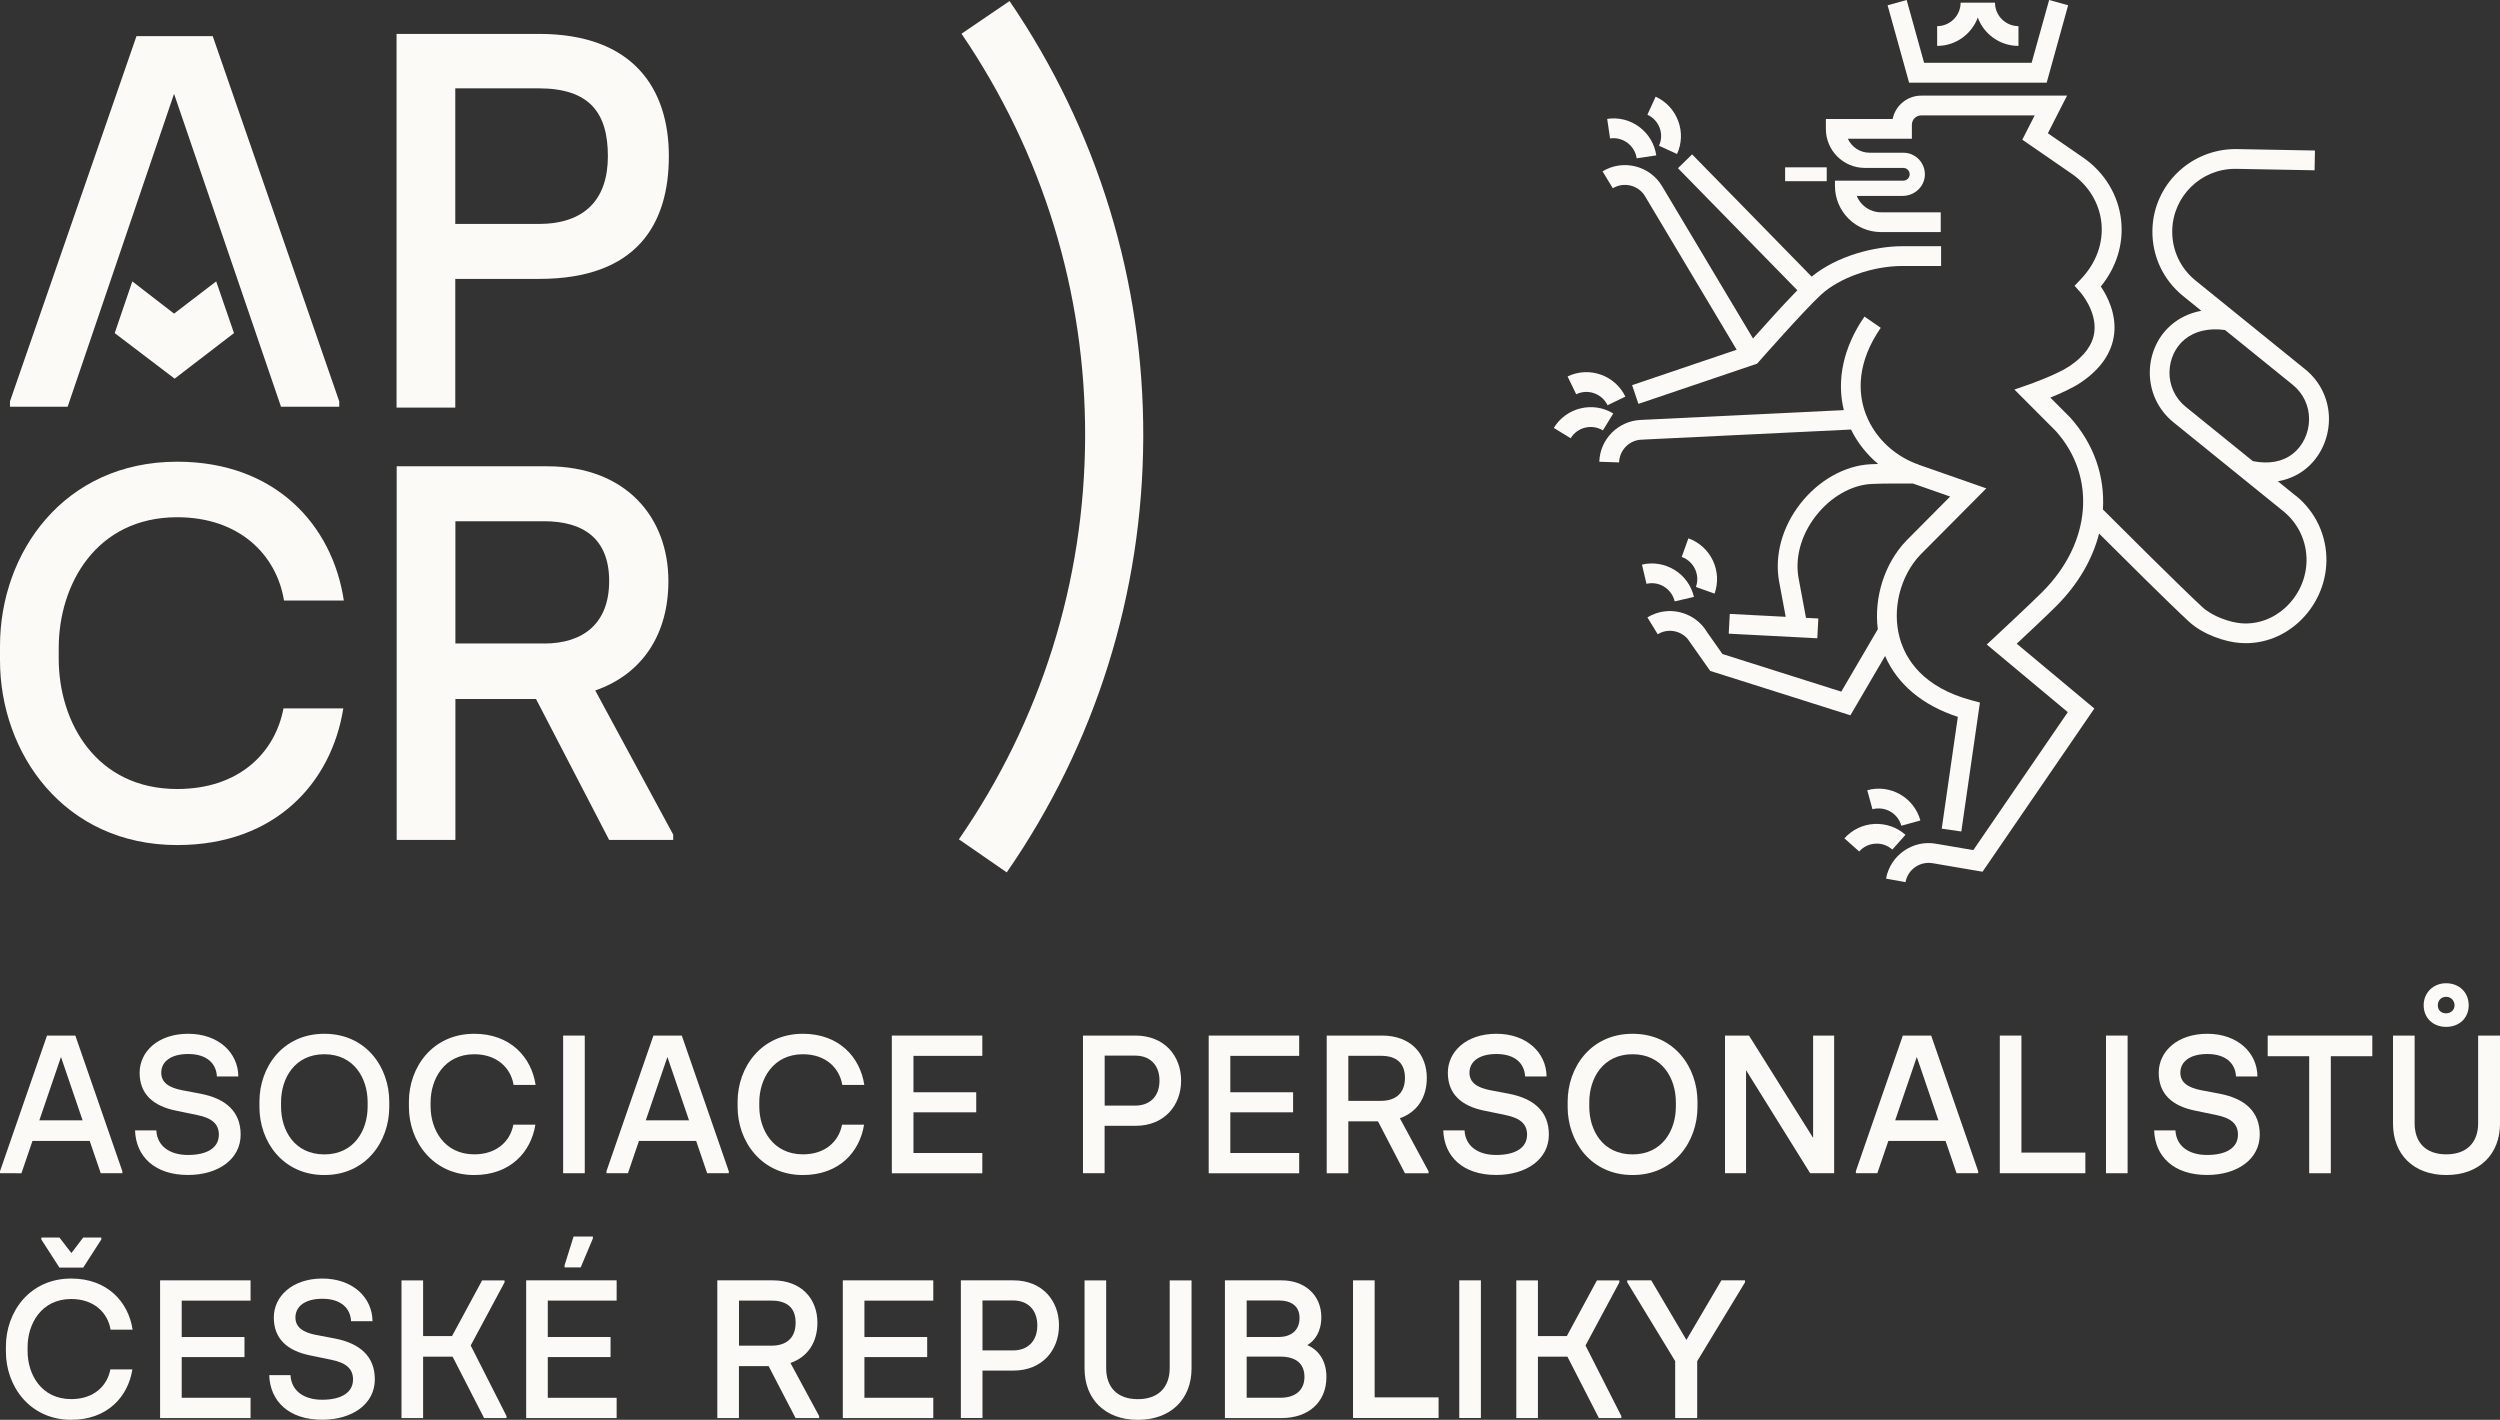<?xml version="1.0" encoding="UTF-8"?>
<svg id="Layer_2" data-name="Layer 2" xmlns="http://www.w3.org/2000/svg" viewBox="0 0 431.33 244.96">
  <rect x="0" y="0" width="431.33" height="244.96" fill="#333333" stroke="none"/>
  <defs>
    <style>
      .cls-1 {
        fill: #fbfaf7;
      }
    </style>
  </defs>
  <g id="Vrstva_1" data-name="Vrstva 1">
    <g>
      <g>
        <path class="cls-1" d="M0,202.08l8.11-23.41h4.89l8.11,23.41v.34h-3.73l-1.9-5.57H5.6l-1.9,5.57H0v-.34ZM14.25,193.29l-3.73-10.93-3.73,10.93h7.47Z"/>
        <path class="cls-1" d="M23.31,195.03h3.66c.14,2.71,2.31,4.24,5.46,4.24,3.39,0,5.33-1.29,5.33-3.5,0-1.87-1.22-2.88-3.73-3.39l-3.63-.75c-4.04-.81-6.31-2.92-6.31-6.55s3.16-6.72,8.38-6.72,8.62,3.26,8.65,7.36h-3.7c-.1-2.14-1.63-3.87-4.95-3.87-3.09,0-4.65,1.39-4.65,3.22,0,1.7,1.32,2.58,3.56,3.02l3.22.61c4.41.85,6.92,3.12,6.92,7.06,0,4.24-3.87,6.96-9.09,6.96-5.77,0-8.99-3.22-9.13-7.7Z"/>
        <path class="cls-1" d="M44.76,190.99v-.92c0-5.9,3.97-11.71,11.2-11.71s11.2,5.8,11.2,11.71v.92c0,5.94-4,11.74-11.2,11.74s-11.2-5.8-11.2-11.74ZM55.96,199.17c5.12,0,7.47-4.14,7.47-8.25v-.75c0-4.11-2.34-8.28-7.47-8.28s-7.47,4.17-7.47,8.28v.75c0,4.11,2.31,8.25,7.47,8.25Z"/>
        <path class="cls-1" d="M70.55,190.99v-.92c0-5.9,4.04-11.71,11.27-11.71,6.24,0,9.87,4.04,10.59,8.82h-3.8c-.48-2.92-2.85-5.29-6.79-5.29-5.16,0-7.53,4.28-7.53,8.31v.68c0,4.04,2.38,8.28,7.53,8.28,3.9,0,6.21-2.27,6.75-5.12h3.8c-.75,4.72-4.31,8.69-10.55,8.69-7.19,0-11.27-5.84-11.27-11.74Z"/>
        <path class="cls-1" d="M97.16,178.67h3.73v23.75h-3.73v-23.75Z"/>
        <path class="cls-1" d="M104.63,202.08l8.11-23.41h4.89l8.11,23.41v.34h-3.73l-1.9-5.57h-9.87l-1.9,5.57h-3.7v-.34ZM118.88,193.29l-3.73-10.93-3.73,10.93h7.47Z"/>
        <path class="cls-1" d="M127.26,190.99v-.92c0-5.9,4.04-11.71,11.27-11.71,6.24,0,9.87,4.04,10.59,8.82h-3.8c-.48-2.92-2.85-5.29-6.79-5.29-5.16,0-7.53,4.28-7.53,8.31v.68c0,4.04,2.38,8.28,7.53,8.28,3.9,0,6.21-2.27,6.75-5.12h3.8c-.75,4.72-4.31,8.69-10.55,8.69-7.19,0-11.27-5.84-11.27-11.74Z"/>
        <path class="cls-1" d="M153.87,178.67h15.61v3.5h-11.88v6.28h10.83v3.46h-10.83v7.02h11.88v3.5h-15.61v-23.75Z"/>
        <path class="cls-1" d="M186.85,178.67h9.06c4.99,0,7.87,3.5,7.87,7.77s-2.88,7.8-7.87,7.8h-5.33v8.18h-3.73v-23.75ZM195.88,190.75c2.48,0,4.17-1.56,4.17-4.31s-1.7-4.31-4.17-4.31h-5.29v8.62h5.29Z"/>
        <path class="cls-1" d="M208.54,178.67h15.61v3.5h-11.88v6.28h10.83v3.46h-10.83v7.02h11.88v3.5h-15.61v-23.75Z"/>
        <path class="cls-1" d="M228.9,178.67h9.57c5.02,0,7.7,3.26,7.7,7.3,0,3.36-1.63,5.9-4.65,6.96l4.95,9.16v.34h-4.07l-4.65-8.96h-5.12v8.96h-3.73v-23.75ZM238.26,189.93c2.48,0,4.14-1.26,4.14-3.97s-1.66-3.8-4.14-3.8h-5.63v7.77h5.63Z"/>
        <path class="cls-1" d="M249.02,195.03h3.66c.14,2.71,2.31,4.24,5.46,4.24,3.39,0,5.33-1.29,5.33-3.5,0-1.87-1.22-2.88-3.73-3.39l-3.63-.75c-4.04-.81-6.31-2.92-6.31-6.55s3.16-6.72,8.38-6.72,8.62,3.26,8.65,7.36h-3.7c-.1-2.14-1.63-3.87-4.95-3.87-3.09,0-4.65,1.39-4.65,3.22,0,1.7,1.32,2.58,3.56,3.02l3.22.61c4.41.85,6.92,3.12,6.92,7.06,0,4.24-3.87,6.96-9.09,6.96-5.77,0-8.99-3.22-9.13-7.7Z"/>
        <path class="cls-1" d="M270.47,190.99v-.92c0-5.9,3.97-11.71,11.2-11.71s11.2,5.8,11.2,11.71v.92c0,5.94-4,11.74-11.2,11.74s-11.2-5.8-11.2-11.74ZM281.67,199.17c5.12,0,7.47-4.14,7.47-8.25v-.75c0-4.11-2.34-8.28-7.47-8.28s-7.47,4.17-7.47,8.28v.75c0,4.11,2.31,8.25,7.47,8.25Z"/>
        <path class="cls-1" d="M297.62,178.67h4.14l11.06,17.65v-17.65h3.63v23.75h-4.14l-11.06-17.78v17.78h-3.63v-23.75Z"/>
        <path class="cls-1" d="M320.19,202.08l8.11-23.41h4.89l8.11,23.41v.34h-3.73l-1.9-5.57h-9.87l-1.9,5.57h-3.7v-.34ZM334.44,193.29l-3.73-10.93-3.73,10.93h7.47Z"/>
        <path class="cls-1" d="M345.03,178.67h3.73v20.19h11.03v3.56h-14.76v-23.75Z"/>
        <path class="cls-1" d="M363.35,178.67h3.73v23.75h-3.73v-23.75Z"/>
        <path class="cls-1" d="M371.67,195.03h3.66c.14,2.71,2.31,4.24,5.46,4.24,3.39,0,5.33-1.29,5.33-3.5,0-1.87-1.22-2.88-3.73-3.39l-3.63-.75c-4.04-.81-6.31-2.92-6.31-6.55s3.16-6.72,8.38-6.72,8.62,3.26,8.65,7.36h-3.7c-.1-2.14-1.63-3.87-4.95-3.87-3.09,0-4.65,1.39-4.65,3.22,0,1.7,1.32,2.58,3.56,3.02l3.22.61c4.41.85,6.92,3.12,6.92,7.06,0,4.24-3.87,6.96-9.09,6.96-5.77,0-8.99-3.22-9.13-7.7Z"/>
        <path class="cls-1" d="M398.41,182.23h-7.16v-3.56h18.05v3.56h-7.16v20.19h-3.73v-20.19Z"/>
        <path class="cls-1" d="M412.87,193.87v-15.2h3.73v15.13c0,3.29,1.9,5.36,5.46,5.36s5.5-2.07,5.5-5.36v-15.13h3.77v15.2c0,5.26-3.56,8.86-9.26,8.86s-9.2-3.6-9.2-8.86ZM422.03,169.64c2.27,0,3.9,1.59,3.9,3.8s-1.63,3.73-3.9,3.73-3.87-1.56-3.87-3.73,1.66-3.8,3.87-3.8ZM422.03,174.83c.85,0,1.46-.61,1.46-1.39s-.61-1.46-1.46-1.46-1.43.64-1.43,1.46.54,1.39,1.43,1.39Z"/>
        <path class="cls-1" d="M1.02,233.22v-.92c0-5.9,4.04-11.71,11.27-11.71,6.24,0,9.87,4.04,10.59,8.82h-3.8c-.48-2.92-2.85-5.29-6.79-5.29-5.16,0-7.53,4.28-7.53,8.31v.68c0,4.04,2.38,8.28,7.53,8.28,3.9,0,6.21-2.27,6.75-5.12h3.8c-.75,4.72-4.31,8.69-10.55,8.69-7.19,0-11.27-5.84-11.27-11.74ZM7.13,213.51h3.12l2.07,2.68,2.04-2.68h3.12v.34l-3.12,4.85h-4.11l-3.12-4.85v-.34Z"/>
        <path class="cls-1" d="M27.62,220.9h15.61v3.5h-11.88v6.28h10.83v3.46h-10.83v7.02h11.88v3.5h-15.61v-23.75Z"/>
        <path class="cls-1" d="M46.46,237.26h3.66c.14,2.71,2.31,4.24,5.46,4.24,3.39,0,5.33-1.29,5.33-3.5,0-1.87-1.22-2.88-3.73-3.39l-3.63-.75c-4.04-.81-6.31-2.92-6.31-6.55s3.16-6.72,8.38-6.72,8.62,3.26,8.65,7.36h-3.7c-.1-2.14-1.63-3.87-4.95-3.87-3.09,0-4.65,1.39-4.65,3.22,0,1.7,1.32,2.58,3.56,3.02l3.22.61c4.41.85,6.92,3.12,6.92,7.06,0,4.24-3.87,6.96-9.09,6.96-5.77,0-8.99-3.22-9.13-7.7Z"/>
        <path class="cls-1" d="M78.09,234.07h-5.09v10.59h-3.73v-23.75h3.73v9.6h4.99l5.19-9.6h3.87v.34l-5.84,10.89,6.18,12.18v.34h-3.87l-5.43-10.59Z"/>
        <path class="cls-1" d="M90.78,220.9h15.61v3.5h-11.88v6.28h10.83v3.46h-10.83v7.02h11.88v3.5h-15.61v-23.75ZM97.4,218.33l1.56-4.99h3.33v.34l-2.1,4.99h-2.78v-.34Z"/>
        <path class="cls-1" d="M123.76,220.9h9.57c5.02,0,7.7,3.26,7.7,7.3,0,3.36-1.63,5.9-4.65,6.96l4.95,9.16v.34h-4.07l-4.65-8.96h-5.12v8.96h-3.73v-23.75ZM133.13,232.17c2.48,0,4.14-1.26,4.14-3.97s-1.66-3.8-4.14-3.8h-5.63v7.77h5.63Z"/>
        <path class="cls-1" d="M145.41,220.9h15.61v3.5h-11.88v6.28h10.83v3.46h-10.83v7.02h11.88v3.5h-15.61v-23.75Z"/>
        <path class="cls-1" d="M165.78,220.9h9.06c4.99,0,7.87,3.5,7.87,7.77s-2.88,7.8-7.87,7.8h-5.33v8.18h-3.73v-23.75ZM174.8,232.99c2.48,0,4.17-1.56,4.17-4.31s-1.7-4.31-4.17-4.31h-5.29v8.62h5.29Z"/>
        <path class="cls-1" d="M187.12,236.11v-15.2h3.73v15.13c0,3.29,1.9,5.36,5.46,5.36s5.5-2.07,5.5-5.36v-15.13h3.77v15.2c0,5.26-3.56,8.86-9.26,8.86s-9.2-3.6-9.2-8.86Z"/>
        <path class="cls-1" d="M211.35,220.9h9.77c4,0,6.85,2.55,6.85,6.35,0,2.51-1.12,4.04-2.41,4.82,1.66.71,3.29,2.41,3.29,5.5,0,4.34-3.09,7.09-7.74,7.09h-9.77v-23.75ZM220.55,230.68c2.1,0,3.66-1.05,3.66-3.29,0-2.04-1.39-3.02-3.66-3.02h-5.46v6.31h5.46ZM220.89,241.16c2.58,0,4.17-1.29,4.17-3.6s-1.49-3.5-4.17-3.5h-5.8v7.09h5.8Z"/>
        <path class="cls-1" d="M233.44,220.9h3.73v20.19h11.03v3.56h-14.76v-23.75Z"/>
        <path class="cls-1" d="M251.77,220.9h3.73v23.75h-3.73v-23.75Z"/>
        <path class="cls-1" d="M270.43,234.07h-5.09v10.59h-3.73v-23.75h3.73v9.6h4.99l5.19-9.6h3.87v.34l-5.84,10.89,6.18,12.18v.34h-3.87l-5.43-10.59Z"/>
        <path class="cls-1" d="M289.03,234.85l-8.28-13.61v-.34h4.14l6.07,10.28,6.04-10.28h4.07v.34l-8.25,13.61v9.81h-3.8v-9.81Z"/>
      </g>
      <path class="cls-1" d="M68.42,5.85h24.59c16.29,0,22.39,9.49,22.39,21.09s-5.4,21.18-22.39,21.18h-14.46v22.2h-10.13V5.85ZM92.92,38.64c7.98,0,11.96-4.24,11.96-11.7s-3.15-11.7-11.96-11.7h-14.37v23.39h14.37Z"/>
      <path class="cls-1" d="M68.43,80.45h25.98c13.63,0,20.91,8.84,20.91,19.8,0,9.12-4.42,16.03-12.62,18.88l13.45,24.87v.92h-11.05l-12.62-24.32h-13.91v24.32h-10.13v-64.48ZM93.86,111.03c6.72,0,11.24-3.41,11.24-10.78s-4.51-10.32-11.24-10.32h-15.29v21.09h15.29Z"/>
      <path class="cls-1" d="M0,113.93v-2.49c0-16.03,10.96-31.78,30.58-31.78,16.95,0,26.8,10.96,28.74,23.95h-10.32c-1.29-7.92-7.74-14.37-18.42-14.37-14,0-20.45,11.61-20.45,22.57v1.84c0,10.96,6.45,22.48,20.45,22.48,10.59,0,16.86-6.17,18.33-13.91h10.32c-2.03,12.8-11.7,23.58-28.65,23.58-19.53,0-30.58-15.84-30.58-31.87Z"/>
      <path class="cls-1" d="M173.69,150.51l-8.25-5.7c14.17-20.5,21.7-44.51,21.78-69.43.08-24.92-7.3-48.97-21.33-69.56L174.18.18c15.18,22.27,23.16,48.29,23.07,75.24-.09,26.95-8.23,52.92-23.55,75.09Z"/>
      <g>
        <path class="cls-1" d="M396.08,85.53l-3.07-2.49c2.06-.36,3.61-1.21,4.68-2.05,2.52-1.97,4.07-5.15,4.13-8.5.06-3.41-1.42-6.6-4.07-8.75l-18.95-15.34c-2.62-2.12-4.08-5.26-4.02-8.63.11-5.91,4.95-10.64,10.84-10.64.07,0,.14,0,.2,0l13.52.25.06-3.41-13.52-.25c-7.85-.09-14.37,6.13-14.52,13.99-.08,4.43,1.84,8.56,5.28,11.35l3.16,2.56c-2.28.42-3.94,1.4-5.06,2.33-2.38,1.98-3.77,4.95-3.83,8.15-.06,3.41,1.42,6.6,4.07,8.75l18.95,15.34c2.62,2.12,4.08,5.26,4.02,8.63-.06,3.03-1.39,5.95-3.67,8.03-2.13,1.94-4.82,2.9-7.56,2.69-1.96-.15-5-1.18-6.77-2.82-3.94-3.65-14.5-14.19-17.13-16.82.35-5.64-1.49-11.22-5.62-15.84l-3.45-3.46c1.68-.68,3.83-1.64,5.25-2.6,3.42-2.31,5.35-5.1,5.75-8.31.43-3.55-1.19-6.63-2.29-8.26,2.69-3.32,3.93-7.29,3.51-11.34-.45-4.37-2.85-8.35-6.57-10.91l-6.08-4.19,3.31-6.49h-25.16c-2.43,0-4.47,1.74-4.93,4.03h-11.52v1.71c0,3.72,3.01,6.73,6.73,6.73h6.63c.61,0,1.1.49,1.1,1.1h0c0,.61-.49,1.1-1.1,1.1h-11.79v.92c0,4.39,3.56,7.95,7.95,7.95h10.3v-3.41h-10.3c-1.9,0-3.53-1.17-4.2-2.83h7.93c2,0,3.73-1.54,3.83-3.54.1-2.14-1.6-3.91-3.72-3.91h-5.82c-1.66,0-3.1-.99-3.75-2.41h11.05v-2.42c0-.89.72-1.61,1.61-1.61h19.58l-2.14,4.19,8.54,5.89c2.9,2,4.76,5.08,5.11,8.45.36,3.49-.9,6.95-3.55,9.73l-1.08,1.14,1.04,1.17s2.82,3.22,2.37,6.81c-.27,2.17-1.71,4.15-4.26,5.87-2.21,1.49-6.93,3.14-6.97,3.16l-2.56.89,7.16,7.18c7.05,7.9,6.09,19.31-2.34,27.74-2.17,2.17-8.11,7.69-8.17,7.75l-1.42,1.32,13.98,11.67-16.3,23.8-6.39-1.09h0c-4.04-.74-7.93,1.96-8.67,6.01l3.36.61c.4-2.2,2.51-3.66,4.72-3.26h.02s8.55,1.46,8.55,1.46l19.29-28.16-13.39-11.18c1.92-1.79,5.27-4.94,6.84-6.51,3.77-3.77,6.24-8.08,7.37-12.49,4.02,4.01,12.05,12,15.47,15.16,2.47,2.29,6.31,3.53,8.84,3.71.33.03.66.04.99.04,3.34,0,6.55-1.26,9.13-3.61,2.97-2.71,4.71-6.53,4.79-10.49.08-4.43-1.84-8.56-5.28-11.35ZM374.31,64.16c.04-2.21.99-4.25,2.6-5.59,1.75-1.45,4.16-2.02,6.98-1.63l11.69,9.46c1.83,1.48,2.85,3.68,2.81,6.03-.04,2.33-1.1,4.53-2.82,5.87-1.76,1.38-4.13,1.81-6.88,1.26l-11.58-9.37c-1.83-1.48-2.85-3.68-2.81-6.03Z"/>
        <polygon class="cls-1" points="353.12 14.26 356.82 .91 353.54 0 350.52 10.84 331.97 10.84 328.96 0 325.67 .91 329.38 14.26 353.12 14.26"/>
        <path class="cls-1" d="M322.16,136.33l.9,3.29c2.15-.58,4.39.68,4.98,2.84l3.29-.9c-1.09-3.97-5.2-6.32-9.17-5.22Z"/>
        <path class="cls-1" d="M328.76,144.04c-1.49-1.33-3.41-1.98-5.39-1.88-1.99.11-3.82,1-5.15,2.48l2.55,2.27c.72-.81,1.71-1.29,2.79-1.35,1.07-.07,2.12.3,2.93,1.02l2.27-2.55Z"/>
        <path class="cls-1" d="M277.36,69.91l3.07-1.48c-1.79-3.71-6.26-5.27-9.97-3.48l1.48,3.07c2.02-.97,4.44-.12,5.41,1.89Z"/>
        <path class="cls-1" d="M278.34,71.34c-1.7-1.04-3.71-1.35-5.65-.88-1.94.47-3.58,1.67-4.61,3.37l2.91,1.78c.56-.92,1.45-1.57,2.5-1.83,1.05-.25,2.14-.08,3.06.48l1.78-2.91Z"/>
        <path class="cls-1" d="M286.34,22.05c.38,1.01.34,2.11-.11,3.1l3.11,1.42c.83-1.81.9-3.84.2-5.71-.7-1.87-2.08-3.35-3.89-4.18l-1.42,3.11c.98.45,1.73,1.25,2.11,2.27Z"/>
        <path class="cls-1" d="M280.79,24.65c.87.65,1.43,1.59,1.59,2.66l3.38-.5c-.29-1.97-1.33-3.71-2.93-4.91-1.6-1.19-3.57-1.69-5.54-1.39l.5,3.38c1.07-.16,2.14.11,3.01.76Z"/>
        <path class="cls-1" d="M283.82,33.85h0s15.81,26.49,15.81,26.49l-18.04,6.11,1.09,3.23,20.48-6.94.3-.34c.08-.09,7.72-8.78,10.74-11.57,3.16-2.91,8.91-4.94,14-4.94h6.7v-3.41h-6.7c-4.71,0-11.23,1.63-15.63,5.25l-20.63-21.1-2.44,2.39,20.6,21.06c-2.45,2.51-5.74,6.17-7.65,8.32l-15.71-26.31h0c-2.13-3.53-6.73-4.66-10.25-2.53l1.77,2.92c1.91-1.15,4.41-.54,5.56,1.37Z"/>
        <path class="cls-1" d="M295.81,102.43c1.39-3.88-.63-8.16-4.51-9.55l-1.15,3.21c2.1.75,3.2,3.08,2.45,5.18l3.21,1.15Z"/>
        <path class="cls-1" d="M287.13,101.24c.92.57,1.56,1.47,1.81,2.52l3.32-.78c-.46-1.94-1.64-3.59-3.33-4.64-1.7-1.05-3.7-1.38-5.64-.93l.78,3.32c1.05-.25,2.14-.07,3.06.5Z"/>
        <path class="cls-1" d="M341.23,3.01c1.04,2.86,3.79,4.91,7.02,4.91v-3.41c-2.23,0-4.05-1.82-4.05-4.05h-5.93c0,2.23-1.82,4.05-4.05,4.05v3.41c3.22,0,5.97-2.05,7.02-4.91Z"/>
        <path class="cls-1" d="M319.25,123.42l5.99-10.24c2.11,4.87,6.47,8.53,12.55,10.5l-2.78,19.29,3.38.49,3.21-22.25-1.46-.39c-8.38-2.25-11.35-7.07-12.37-10.72-1.38-4.93.06-10.73,3.56-14.4l11.37-11.44-11.66-4.08c-.06-.02-.11-.04-.17-.07v-.07s-.09,0-.19,0c-4.28-1.62-7.63-5.03-8.99-9.22-1.03-3.16-1.38-8.21,2.8-14.26l-2.81-1.94c-3.62,5.24-4.86,10.93-3.56,16.14l-35.02,1.69h0c-3.9.17-7.05,3.29-7.17,7.22l3.41.11c.07-2.23,1.95-4.02,4.18-3.92v-.02s35.84-1.73,35.84-1.73c1.11,2.27,2.72,4.3,4.68,5.94-.52.01-1,.03-1.38.05-4.39.24-8.88,2.77-12.01,6.76-3.19,4.06-4.53,9.01-3.68,13.57l1.12,5.99-9.65-.5-.18,3.41,15.28.79.18-3.41-2.13-.11-1.27-6.8c-.67-3.6.43-7.55,3.01-10.84,2.53-3.23,6.09-5.27,9.51-5.46,1.72-.1,5.57-.08,7.22-.07l6.4,2.24-7.58,7.63c-3.76,3.94-5.59,9.82-4.9,15.26l-6.3,10.77-20.5-6.49-2.7-3.83h.01c-2.14-3.52-6.75-4.64-10.26-2.49l1.78,2.91c1.7-1.04,3.86-.67,5.14.77l3.91,5.55,24.19,7.66Z"/>
        <rect class="cls-1" x="307.99" y="28.87" width="7.18" height="2.39"/>
      </g>
      <g>
        <polygon class="cls-1" points="30.03 54.11 22.83 48.55 19.79 57.47 30.13 65.33 40.37 57.47 37.3 48.55 30.03 54.11"/>
        <polygon class="cls-1" points="36.7 6.23 23.55 6.23 1.72 69.25 1.72 70.17 11.67 70.17 30.03 16.19 48.48 70.17 58.53 70.17 58.53 69.25 36.7 6.23"/>
      </g>
    </g>
  </g>
</svg>
